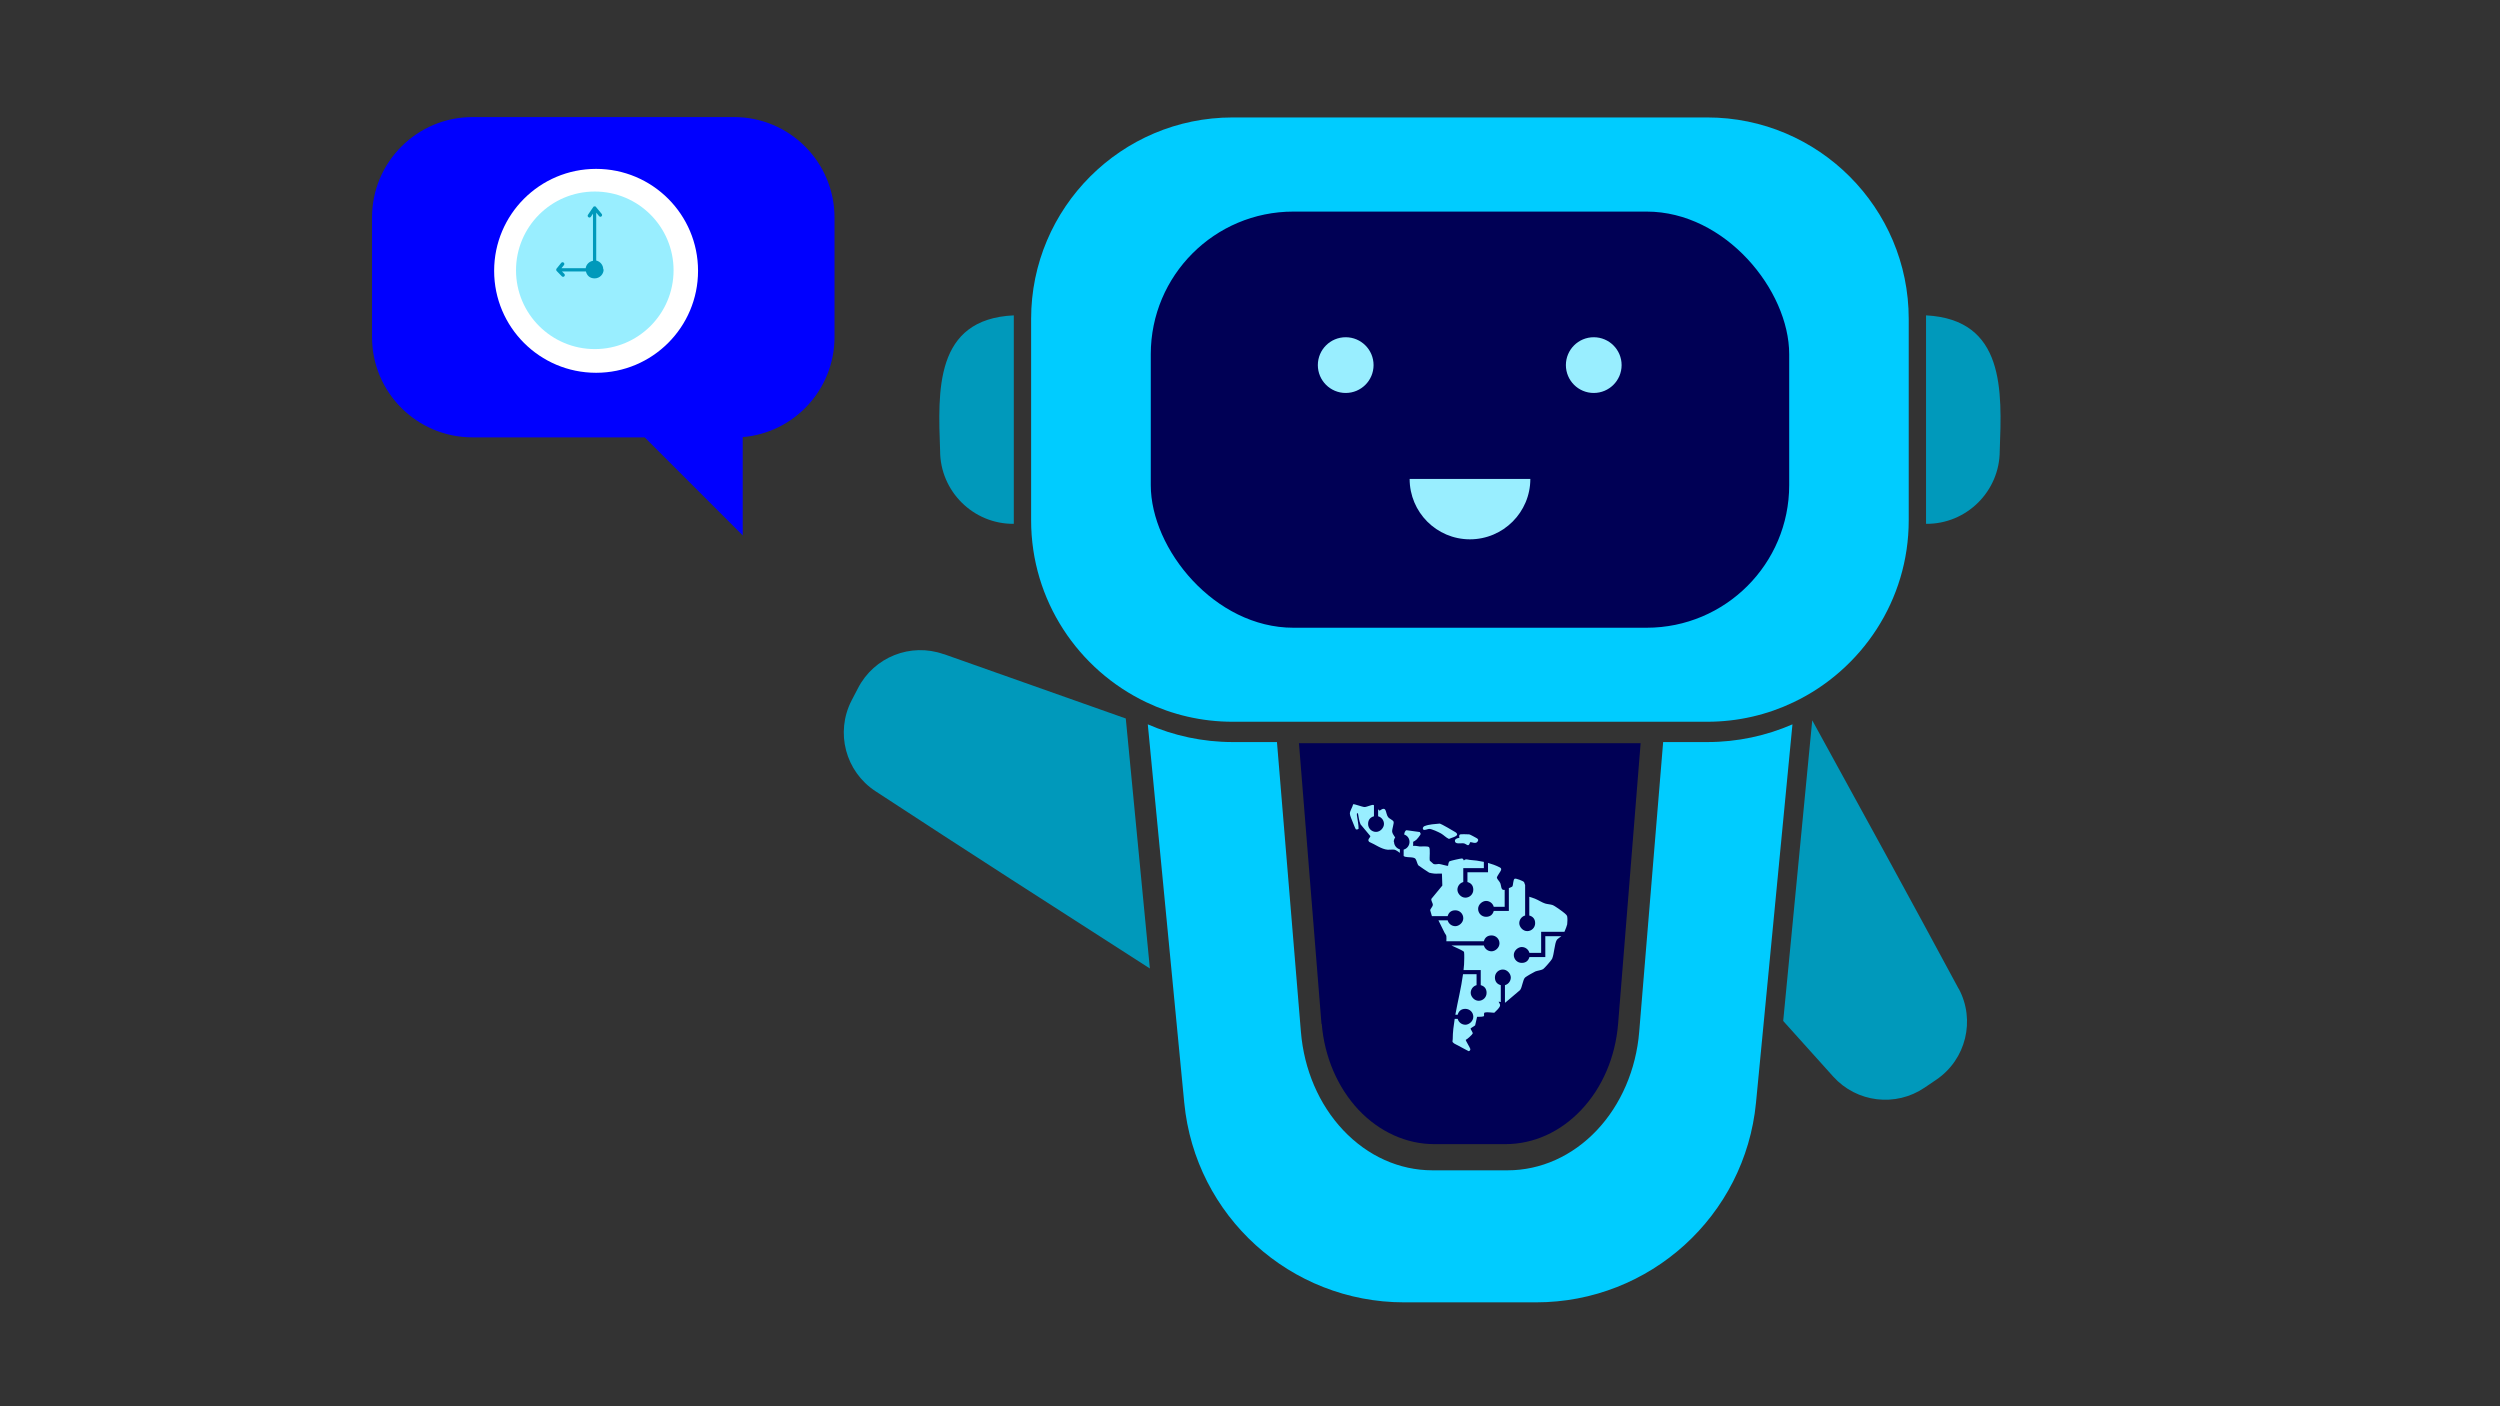 <?xml version="1.0" encoding="UTF-8"?>
<svg id="robot" xmlns="http://www.w3.org/2000/svg" version="1.1" viewBox="0 0 1920 1080">
  <rect x="0" y="0" width="1920" height="1080" fill="#333333" stroke="none"/>
  <!-- Generator: Adobe Illustrator 29.4.0, SVG Export Plug-In . SVG Version: 2.1.0 Build 152)  -->
  <defs>
    <style>
      .st0 {
        fill: #005;
      }

      .st1 {
        fill: #fff;
      }

      .st2 {
        fill: blue;
      }

      .st3 {
        fill: #0cf;
      }

      .st4 {
        fill: #9ef;
      }

      .st5 {
        fill: #09b;
      }
    </style>
  </defs>
  <path id="brazo-derecho" class="st5" d="M1504.2,759.3c-37-68.8-74.5-137.1-112.4-206.1l-22.3,230.9c13,14.4,25.6,28.4,38.4,42.7,18,20,48,23.6,70.2,8.5,3-2,6-4.1,9-6.1,22.8-15.5,30.2-45.7,17.2-69.9Z"/>
  <path id="brazo-izquierdo" class="st5" d="M724.7,502.4c-25.3-9-53.4,2.2-65.7,26-1.7,3.2-3.3,6.4-5,9.6-12.6,24.5-4.7,54.5,18.3,69.6,69.9,45.8,139.9,90.7,210.8,136.2l-18.5-192c-53.9-19.1-95.8-33.9-139.9-49.5Z"/>
  <path id="oreja-derecha" class="st5" d="M1535.8,346.2c1.7-46,4.2-100.8-56.6-104v160.1c31.1.3,56.6-25,56.6-56.1Z"/>
  <path id="oreja-izquierda" class="st5" d="M722,346.2c-1.6-45.9-4.5-101.2,56.6-104v160.1c-31.1.3-56.6-25-56.6-56.1Z"/>
  <path id="tronco" class="st0" d="M1015.1,786.4c2.1,25.4,12.2,48.8,28.3,66,16,16.9,36.7,26.3,58.2,26.3h54.6c21.5,0,42.2-9.3,58.2-26.3,16.2-17.1,26.2-40.5,28.3-66l17.3-215.6h-262.4l17.3,215.6Z"/>
  <path id="marca-iamericas" class="st4" d="M1186.9,719h12.2c-1.3,1-3.1,2.2-3.5,2.9-1.7,2.7-2,10.9-3.6,14.5-.5,1.1-6,7.4-6.9,7.9-1.5.9-4.3,1.1-6,1.8-1.2.5-6.9,3.8-7.8,4.6-1.8,1.6-2.2,7.6-3.9,9.7l-11.2,9.5c-.1,0-.3.1-.4.2v-13.5c2.6-.7,4.5-3.1,4.5-5.9s-2.7-6.1-6.1-6.1-6.1,2.7-6.1,6.1,1.9,5.2,4.5,5.9v13c-.6-.2-1.2-.3-1.7-.3,1.7,2.7,1.5,3.2-.4,5.6-.8,1-2,1.9-2.9,2.9-1.9,0-5.4-.7-7.2-.2-1.2.3-.4,2.3-.7,2.8-1.7.7-3.5.4-5.3.5l-1.5,6.6-3.5,2.3c.1,1.2,1.9,3,1.6,4-.2.7-4.3,4.5-5.3,4.8-.3.3,3.3,6,3.5,7,.2.7-.5,1.7-1.3,1.7l-11.1-5.9c-2-1.4-1.1-1.8-1.1-3.4,0-5.2.7-10.4,1.5-15.5h2.3c.7,2.6,3.1,4.5,5.9,4.5s6.1-2.7,6.1-6.1-2.7-6.1-6.1-6.1-5.2,1.9-5.9,4.5h-1.8c1.9-10.4,4.5-20.7,5.9-31.1h10.4v8.4c-2.6.7-4.5,3.1-4.5,5.9s2.7,6.1,6.1,6.1,6.1-2.7,6.1-6.1-1.9-5.2-4.5-5.9v-11.6h-13.2c.2-1.4.3-2.9.4-4.3.1-1.7.3-8.2,0-9.4-.1-.5-.6-.8-1-1-1.2-.8-5.5-2.7-8.7-4.2h24.9c.7,2.6,3.1,4.5,5.9,4.5s6.1-2.7,6.1-6.1-2.7-6.1-6.1-6.1-5.2,1.9-5.9,4.5h-28.8c0-1.3.2-2.7,0-4-.2-1-.9-1.6-1.3-2.4-1.6-3.2-3.2-6.4-4.8-9.7h7.1c.7,2.6,3.1,4.5,5.9,4.5s6.1-2.7,6.1-6.1-2.7-6.1-6.1-6.1-5.2,1.9-5.9,4.5h-12.1l-1.3-4.5c0-1.1,1.9-2.7,2-4.1.1-1.5-1.5-3.2-1.1-4.7l8.4-10.2-.3-9.2c-2-.1-4.1.2-6,0-.6,0-3.3-.5-3.8-.7-.6-.3-7.9-5.2-8.3-5.6-.8-.9-1.3-3.8-2.2-5-1.2-1.6-5.8-1-7.9-1.6-.4-.1-.8-.3-1.2-.6v-4.9c2.6-.7,4.5-3.1,4.5-5.9s-1.7-4.9-4.1-5.7c.2-1.5.7-3,1.8-3.3l10.2,1.4.6,1.1c0,.4,0,.7-.2,1-.3.6-2.3,3.2-2.9,3.7-.8.7-1.7,1.3-2.6,1.7v3.2c1.7-.4,3.5.3,5.1.4,1.5,0,6.3-.4,7.1.5,1.2,1.2.1,8.4.6,10.4l2.8,2.5c1.3.6,2.9,0,4.2,0,1.1,0,6.7,1.8,7,1.4.2-1,.3-3,1.3-3.5.8-.4,8.3-2.1,9.3-2.1,1.2,0,1.3,1.5,1.6,1.5,1.5-1.5,3-.5,4.5-.4,3.3.2,7.1.7,10.8,1.5v4.8h-15.8v10.7c-2.6.7-4.5,3.1-4.5,5.9s2.7,6.1,6.1,6.1,6.1-2.7,6.1-6.1-1.9-5.2-4.5-5.9v-7.5h15.8v-7.2c3.1.9,6,1.9,8.5,3.2.9.4,1.8.8,1.6,2-.3,1.5-3.3,4.8-3.3,6.3.6,1.5,1.9,2.5,2.6,4,.9,2.1.4,5.8,3.3,5.2,0,0,0,0,.1,0v13h-8.4c-.7-2.6-3.1-4.5-5.9-4.5s-6.1,2.7-6.1,6.1,2.7,6.1,6.1,6.1,5.2-1.9,5.9-4.5h11.6v-17.5c1.3-.5,2.5-1.1,2.6-1.2.9-.9.5-5.6,2-6.1,1-.3,6.6,1.8,7.1,2.7l.8,2.2v23.4c-2.6.7-4.5,3.1-4.5,5.9s2.7,6.1,6.1,6.1,6.1-2.7,6.1-6.1-1.9-5.2-4.5-5.9v-14.4c1.4.5,3,.9,4.4,1.5,2.5,1,5.5,3,7.8,3.7,1.6.5,3.9.6,5.5,1.1,1.7.5,8,5.1,9.6,6.5.7.6,1.6,1.4,1.8,2.3.3,1.2.2,4.8,0,6.1-.1.8-1.2,3.6-2.1,5.7h-17.9v16.2h-9c-.7-2.6-3.1-4.5-5.9-4.5s-6.1,2.7-6.1,6.1,2.7,6.1,6.1,6.1,5.2-1.9,5.9-4.5h12.2v-16.2ZM1070.4,646.6c0-1.3.4-2.5,1.1-3.4-.9-1.4-2.1-3-2.3-4.3-.3-2.1,1.7-6.8,1-8-.5-1.1-3.3-2.2-4.1-3.3-2.3-3.1-.8-9.2-6.6-5l-1.1-1.1v5.4c2.6.7,4.5,3.1,4.5,5.9s-2.7,6.1-6.1,6.1-6.1-2.7-6.1-6.1,1.9-5.2,4.5-5.9v-8.4l-.3-.3c-1.3-.4-5.1,1.6-6.9,1.6-1.8,0-8.1-2.6-8.8-2.1-.4,2.1-2.6,5.2-2.5,7.2,0,1.4,1.6,5,2.2,6.5.4.9,2,5.2,2.4,5.5.5.4,2,0,2.1-.5,0-3.4-.9-6.9-1.3-10.3,0-.9-.3-1.7.8-1.5.6,2.8.8,5.9,2,8.5l7.5,9c.2,1.1-2.8,2.7-.8,4.5,4.6,1.9,9.2,5.6,14.2,6,1.6.1,3.9-.3,5.3,0,1,.3,2.5,1.3,4,2.4v-2.7c-2.6-.7-4.5-3.1-4.5-5.9ZM1093.1,637.2c.9.6,3.3-.5,4.4-.6,1.8-.2,7.4,2.5,9.2,3.5,2.1,1.2,3.8,3.2,6.1,4.2,2-1.1,9-2.2,5.1-5.1-1.3-.9-11.3-6.6-12.1-6.7-3.9.4-8.2.5-11.9,2-1,.4-1.7,2-.7,2.6ZM1120.7,643.5c-1.1,0-3.2.8-3.3,1.9-.3,3.5,4.6,1.9,6.8,2.3,2.1.3,3.6,3.5,4.8-.8.9-.6,4.3,1.7,5.8-.6.8-1.2.5-1.9-.7-2.6-.9-.5-5-2.8-5.7-2.9-1-.1-6.2-.2-6.9,0-1.5.5-.5,2.7-.7,2.8Z"/>
  <path id="cuerpo" class="st3" d="M1277.3,569.9l-18.4,222.6c-2.4,29-14,55.9-32.5,75.5-18.7,19.8-43.1,30.8-68.5,30.8h-57.8c-25.4,0-49.7-10.9-68.5-30.8-18.6-19.7-30.1-46.5-32.5-75.5l-18.4-222.6h-33.9c-23.2,0-45.3-4.9-65.3-13.6l28,290.6c8.4,87,81.5,153.3,168.9,153.3h101.3c87.4,0,160.5-66.4,168.9-153.3l28-290.6c-20,8.7-42.1,13.6-65.3,13.6h-33.9Z"/>
  <path id="cabeza" class="st3" d="M1311.2,90.2h-364.6c-85.3,0-154.7,69.4-154.7,154.7v154.7c0,61.6,36.2,114.8,88.4,139.7,20.1,9.6,42.6,15,66.3,15h364.6c23.7,0,46.2-5.4,66.3-15,52.2-24.9,88.4-78.2,88.4-139.7v-154.7c0-85.3-69.4-154.7-154.7-154.7Z"/>
  <rect id="cara" class="st0" x="883.8" y="162.5" width="490.3" height="319.6" rx="109.5" ry="109.5"/>
  <path id="boca" class="st4" d="M1175.3,367.8c0,25.6-20.8,46.4-46.4,46.4s-46.3-20.8-46.3-46.4h92.7Z"/>
  <circle id="ojo-derecho" class="st4" cx="1224" cy="280.4" r="21.4"/>
  <circle id="ojo-izquierdo" class="st4" cx="1033.5" cy="280.4" r="21.4"/>
  <path id="bocadillo" class="st2" d="M570.5,335.7c39.5-3.4,70.4-36.5,70.4-76.9v-91.7c0-42.6-34.5-77.2-77.2-77.2h-200.8c-42.6,0-77.2,34.5-77.2,77.2v91.7c0,42.6,34.5,77.1,77.2,77.1h132.2s75.3,75.3,75.3,75.3v-75.6Z"/>
  <circle id="reloj" class="st1" cx="457.8" cy="208" r="78.3"/>
  <circle id="esfera" class="st4" cx="456.8" cy="207.6" r="60.5"/>
  <path id="agujas" class="st5" d="M463.6,206.9c0,3.8-3.1,6.9-6.9,6.9s-6-2.3-6.7-5.3h-18.4s1.8,1.8,1.8,1.8c.5.5.5,1.4,0,1.9-.3.3-.6.4-.9.4h0c-.4,0-.7-.1-1-.4l-4-4.1c0,0-.1-.2-.2-.3,0,0,0,0,0,0,0-.1-.1-.3-.1-.4,0,0,0-.1,0-.2,0-.1,0-.2,0-.3,0,0,0-.1,0-.2,0,0,0,0,0,0,0,0,0-.2.1-.2,0,0,0,0,0,0l3.7-4.6c.5-.6,1.3-.7,1.9-.2s.7,1.3.2,1.9l-1.9,2.4h18.6c.4-2.9,2.7-5.2,5.6-5.7v-36.2c0,0-1.6,2.4-1.6,2.4-.4.6-1.3.8-1.9.3-.6-.4-.8-1.3-.3-1.9l4.1-6c0,0,.1-.1.2-.2,0,0,0,0,0,0,0,0,0,0,0,0,.1-.1.3-.2.4-.2,0,0,0,0,0,0,.1,0,.2,0,.4,0,0,0,0,0,.1,0,0,0,.1,0,.2,0,0,0,0,0,.1,0,0,0,0,0,.1,0,.1,0,.2.1.3.2,0,0,0,0,0,0l4.6,5.6c.5.6.4,1.4-.2,1.9-.2.2-.5.3-.8.3h0c-.4,0-.8-.2-1-.5l-2.2-2.7v36.8c3.1.7,5.4,3.5,5.4,6.8Z"/>
</svg>